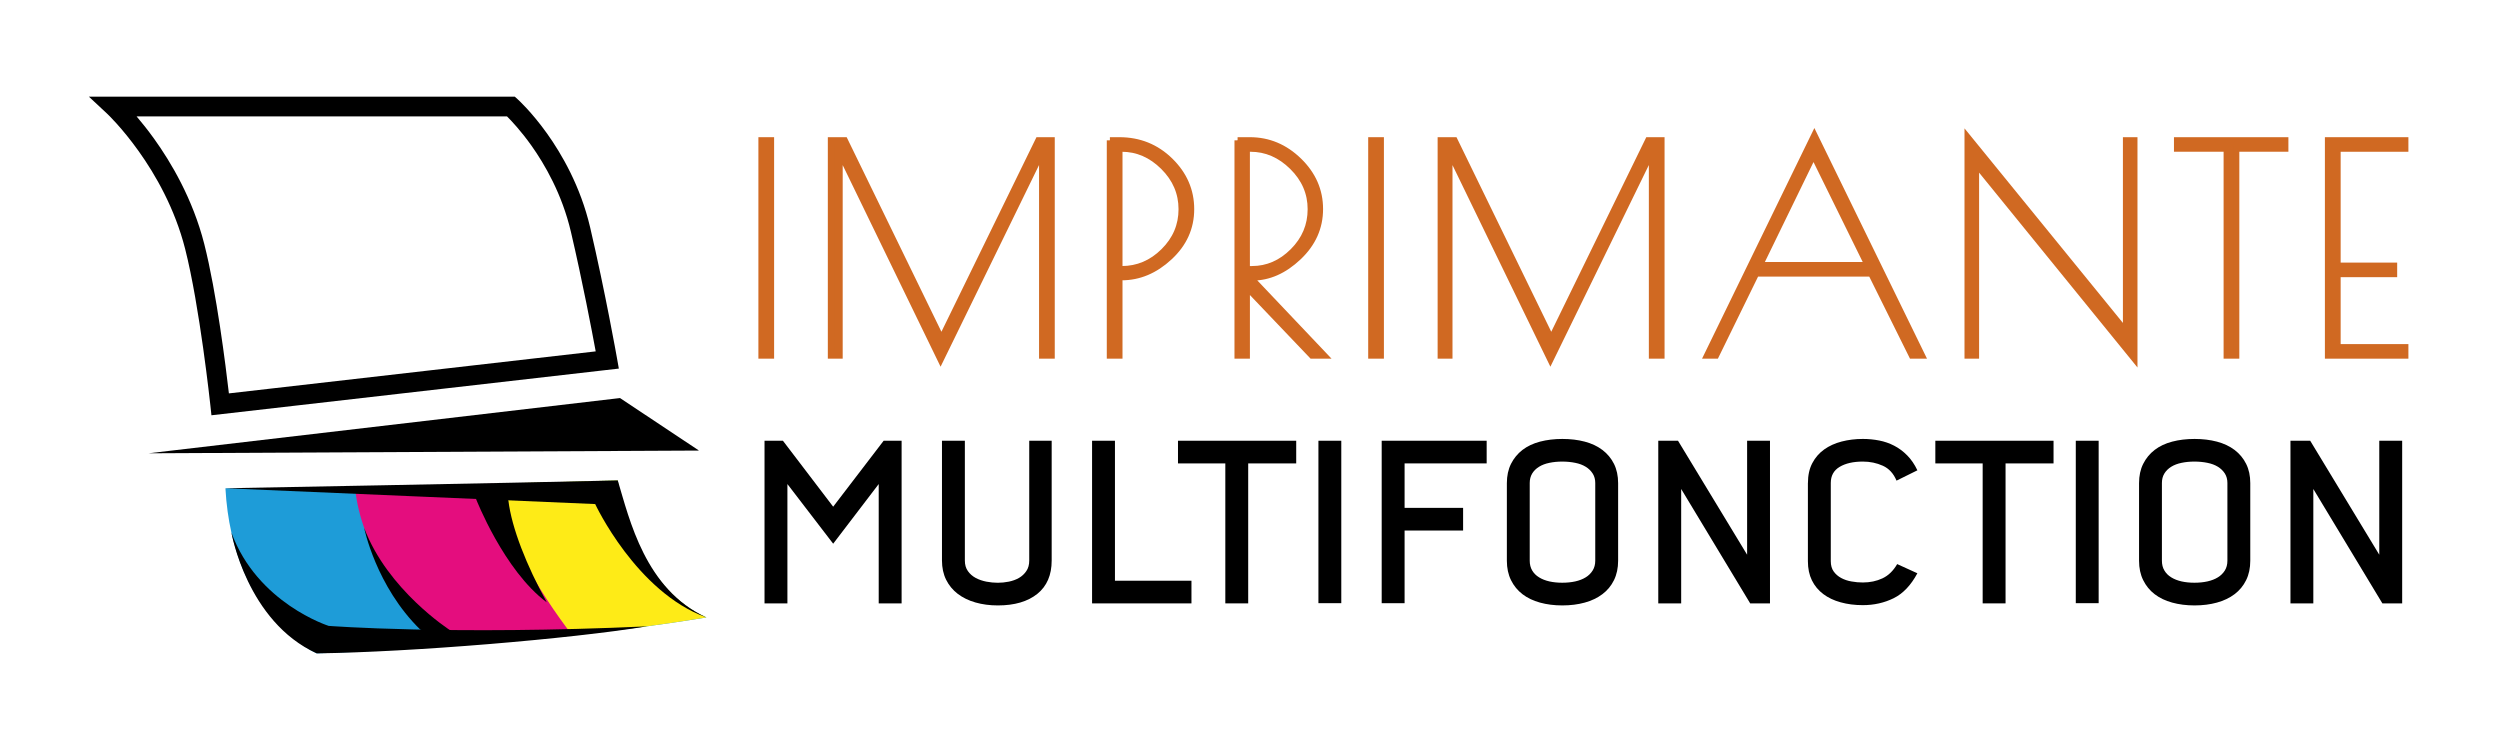 <?xml version="1.0" encoding="utf-8"?>
<!-- Generator: Adobe Illustrator 16.0.0, SVG Export Plug-In . SVG Version: 6.00 Build 0)  -->
<!DOCTYPE svg PUBLIC "-//W3C//DTD SVG 1.1//EN" "http://www.w3.org/Graphics/SVG/1.1/DTD/svg11.dtd">
<svg version="1.1" id="Calque_1" xmlns="http://www.w3.org/2000/svg" xmlns:xlink="http://www.w3.org/1999/xlink" x="0px" y="0px"
	 width="200px" height="60px" viewBox="0 0 200 60" enable-background="new 0 0 200 60" xml:space="preserve">
<g>
	<path fill="#D06922" stroke="#D06922" stroke-width="0.5" stroke-miterlimit="10" d="M60.922,11.225h0.757v17.218h-0.757V11.225z"
		/>
	<path fill="#D06922" stroke="#D06922" stroke-width="0.5" stroke-miterlimit="10" d="M84.131,11.225v17.218h-0.757V12.121
		l-8.127,16.644l-8.082-16.644v16.323h-0.689V11.225h1.102l7.736,15.886l7.76-15.886H84.131z"/>
	<path fill="#D06922" stroke="#D06922" stroke-width="0.5" stroke-miterlimit="10" d="M88.792,11.225h0.757
		c1.591,0,2.945,0.548,4.063,1.641c1.116,1.095,1.675,2.384,1.675,3.868c0,1.485-0.577,2.764-1.733,3.834
		c-1.155,1.072-2.43,1.607-3.822,1.607H89.55v6.268h-0.757V11.225z M89.55,21.533h0.183c1.286,0,2.408-0.474,3.364-1.423
		c0.958-0.949,1.435-2.073,1.435-3.375c0-1.3-0.486-2.433-1.458-3.398c-0.972-0.964-2.086-1.446-3.34-1.446H89.55V21.533z"/>
	<path fill="#D06922" stroke="#D06922" stroke-width="0.5" stroke-miterlimit="10" d="M99.007,11.225h0.987
		c1.485,0,2.789,0.548,3.915,1.641c1.125,1.095,1.687,2.38,1.687,3.857c0,1.477-0.571,2.759-1.721,3.845
		c-1.148,1.087-2.381,1.63-3.696,1.63h-0.162l5.924,6.245h-0.986l-5.212-5.464v5.464h-0.735V11.225z M99.742,21.533h0.414
		c1.238,0,2.334-0.474,3.283-1.423c0.95-0.949,1.422-2.073,1.422-3.375c0-1.3-0.49-2.433-1.469-3.398
		c-0.979-0.964-2.099-1.446-3.351-1.446h-0.299V21.533z"/>
	<path fill="#D06922" stroke="#D06922" stroke-width="0.5" stroke-miterlimit="10" d="M109.706,11.225h0.757v17.218h-0.757V11.225z"
		/>
	<path fill="#D06922" stroke="#D06922" stroke-width="0.5" stroke-miterlimit="10" d="M132.915,11.225v17.218h-0.757V12.121
		l-8.127,16.644l-8.082-16.644v16.323h-0.689V11.225h1.103l7.737,15.886l7.76-15.886H132.915z"/>
	<path fill="#D06922" stroke="#D06922" stroke-width="0.5" stroke-miterlimit="10" d="M145.15,10.812l8.61,17.632h-0.805
		l-3.26-6.566h-9.205l-3.215,6.566h-0.712L145.15,10.812z M145.079,12.396l-4.29,8.815h8.631L145.079,12.396z"/>
	<path fill="#D06922" stroke="#D06922" stroke-width="0.5" stroke-miterlimit="10" d="M170.083,11.225h0.665v17.47l-12.671-15.588
		v15.336h-0.667V10.972l12.673,15.565V11.225z"/>
	<path fill="#D06922" stroke="#D06922" stroke-width="0.5" stroke-miterlimit="10" d="M182.822,11.225v0.666h-3.926v16.553h-0.758
		V11.891h-3.971v-0.666H182.822z"/>
	<path fill="#D06922" stroke="#D06922" stroke-width="0.5" stroke-miterlimit="10" d="M186.242,11.225h6.18v0.666h-5.42v9.367h4.522
		v0.666h-4.522v5.854h5.42v0.666h-6.18V11.225z"/>
</g>
<g>
	<path d="M70.692,35.259h1.437v13.012h-1.832v-9.547l-3.643,4.773l-3.661-4.773v9.547h-1.831V35.259h1.472l4.02,5.277L70.692,35.259
		z"/>
	<path d="M82.34,35.259h1.794v9.586c0,1.16-0.383,2.046-1.148,2.664c-0.766,0.615-1.819,0.925-3.159,0.925
		c-0.646,0-1.242-0.079-1.786-0.235c-0.544-0.155-1.017-0.384-1.418-0.689c-0.401-0.307-0.711-0.683-0.933-1.13
		c-0.222-0.449-0.332-0.962-0.332-1.534v-9.586h1.831v9.586c0,0.335,0.081,0.615,0.242,0.84c0.162,0.23,0.371,0.413,0.628,0.551
		c0.257,0.137,0.541,0.233,0.853,0.295c0.311,0.059,0.615,0.089,0.915,0.089c0.287,0,0.58-0.03,0.879-0.089
		c0.299-0.062,0.568-0.158,0.808-0.295c0.239-0.138,0.436-0.32,0.592-0.551c0.156-0.225,0.233-0.505,0.233-0.84V35.259z"/>
	<path d="M87.365,35.259h1.831v11.199h6.121v1.813h-7.951V35.259z"/>
	<path d="M103.697,35.259v1.814h-3.841v11.197h-1.83V37.073h-3.787v-1.814H103.697z"/>
	<path d="M105.474,35.259h1.829v12.995h-1.829V35.259z"/>
	<path d="M118.933,37.073h-6.566v3.554h4.681v1.813h-4.681v5.814h-1.832V35.259h8.398V37.073z"/>
	<path d="M120.549,44.861v-6.209c0-0.588,0.111-1.1,0.332-1.544c0.222-0.442,0.528-0.813,0.916-1.114
		c0.391-0.298,0.858-0.52,1.403-0.663s1.142-0.215,1.79-0.215c0.647,0,1.244,0.071,1.789,0.215c0.547,0.144,1.017,0.365,1.411,0.663
		c0.397,0.301,0.707,0.672,0.928,1.114c0.22,0.444,0.332,0.956,0.332,1.544v6.209c0,0.586-0.112,1.103-0.332,1.552
		c-0.221,0.45-0.53,0.823-0.928,1.122c-0.395,0.298-0.864,0.523-1.411,0.673c-0.545,0.15-1.142,0.226-1.789,0.226
		c-0.648,0-1.245-0.075-1.79-0.226c-0.545-0.149-1.013-0.375-1.403-0.673c-0.388-0.299-0.694-0.672-0.916-1.122
		C120.66,45.964,120.549,45.447,120.549,44.861z M122.378,44.857c0,0.301,0.067,0.563,0.198,0.783s0.313,0.405,0.548,0.547
		c0.232,0.146,0.508,0.253,0.825,0.326c0.317,0.07,0.661,0.105,1.031,0.105c0.372,0,0.717-0.035,1.041-0.105
		c0.324-0.073,0.601-0.18,0.835-0.326c0.234-0.142,0.418-0.326,0.556-0.547c0.139-0.221,0.208-0.482,0.208-0.783v-6.22
		c0-0.289-0.069-0.541-0.208-0.758c-0.138-0.214-0.321-0.395-0.556-0.538c-0.234-0.145-0.511-0.249-0.835-0.313
		c-0.324-0.066-0.669-0.101-1.041-0.101c-0.37,0-0.714,0.034-1.031,0.101c-0.317,0.064-0.593,0.169-0.825,0.313
		c-0.234,0.144-0.417,0.324-0.548,0.538c-0.131,0.217-0.198,0.469-0.198,0.758V44.857z"/>
	<path d="M134.494,39.118v9.152h-1.832V35.259h1.579l5.528,9.118v-9.118h1.83v13.012h-1.583L134.494,39.118z"/>
	<path d="M144.634,38.652c0-0.624,0.116-1.156,0.35-1.599c0.231-0.441,0.55-0.809,0.95-1.096c0.401-0.285,0.867-0.498,1.399-0.635
		c0.534-0.138,1.098-0.207,1.696-0.207c0.442,0,0.878,0.042,1.303,0.125c0.425,0.082,0.824,0.221,1.201,0.416
		c0.378,0.195,0.724,0.453,1.041,0.774c0.317,0.32,0.59,0.717,0.817,1.195l-1.669,0.826c-0.24-0.573-0.605-0.97-1.095-1.192
		c-0.491-0.222-1.023-0.333-1.599-0.333c-0.766,0-1.386,0.142-1.857,0.423c-0.472,0.283-0.708,0.71-0.708,1.287v6.256
		c0,0.335,0.077,0.611,0.233,0.828c0.154,0.215,0.356,0.389,0.601,0.521c0.245,0.131,0.521,0.226,0.824,0.276
		c0.307,0.057,0.609,0.082,0.907,0.082c0.575,0,1.097-0.109,1.571-0.332c0.472-0.222,0.864-0.602,1.176-1.14l1.615,0.735
		c-0.515,0.959-1.146,1.623-1.895,1.994c-0.746,0.368-1.571,0.556-2.468,0.556c-0.646,0-1.237-0.076-1.775-0.227
		c-0.539-0.146-1.003-0.368-1.392-0.662c-0.388-0.292-0.692-0.658-0.907-1.095c-0.215-0.438-0.321-0.947-0.321-1.536V38.652z"/>
	<path d="M164.283,35.259v1.814h-3.839v11.197h-1.831V37.073h-3.786v-1.814H164.283z"/>
	<path d="M166.063,35.259h1.829v12.995h-1.829V35.259z"/>
	<path d="M171.124,44.861v-6.209c0-0.588,0.109-1.1,0.332-1.544c0.222-0.442,0.525-0.813,0.916-1.114
		c0.391-0.298,0.855-0.52,1.403-0.663c0.545-0.144,1.142-0.215,1.79-0.215c0.647,0,1.243,0.071,1.789,0.215
		c0.544,0.144,1.017,0.365,1.411,0.663c0.396,0.301,0.704,0.672,0.925,1.114c0.223,0.444,0.332,0.956,0.332,1.544v6.209
		c0,0.586-0.109,1.103-0.332,1.552c-0.221,0.45-0.529,0.823-0.925,1.122c-0.395,0.298-0.867,0.523-1.411,0.673
		c-0.546,0.15-1.142,0.226-1.789,0.226c-0.648,0-1.245-0.075-1.79-0.226c-0.548-0.149-1.013-0.375-1.403-0.673
		c-0.391-0.299-0.694-0.672-0.916-1.122C171.233,45.964,171.124,45.447,171.124,44.861z M172.953,44.857
		c0,0.301,0.064,0.563,0.198,0.783c0.131,0.221,0.313,0.405,0.546,0.547c0.234,0.146,0.509,0.253,0.825,0.326
		c0.316,0.07,0.662,0.105,1.033,0.105s0.717-0.035,1.041-0.105c0.321-0.073,0.601-0.18,0.835-0.326
		c0.231-0.142,0.418-0.326,0.556-0.547c0.137-0.221,0.205-0.482,0.205-0.783v-6.22c0-0.289-0.068-0.541-0.205-0.758
		c-0.138-0.214-0.324-0.395-0.556-0.538c-0.234-0.145-0.514-0.249-0.835-0.313c-0.324-0.066-0.67-0.101-1.041-0.101
		s-0.717,0.034-1.033,0.101c-0.316,0.064-0.591,0.169-0.825,0.313c-0.232,0.144-0.415,0.324-0.546,0.538
		c-0.134,0.217-0.198,0.469-0.198,0.758V44.857z"/>
	<path d="M185.066,39.118v9.152h-1.829V35.259h1.579l5.526,9.118v-9.118h1.832v13.012h-1.583L185.066,39.118z"/>
</g>
<path d="M16.915,33.222l-0.085-0.79c-0.008-0.079-0.853-7.937-2.02-12.525C13.163,13.433,8.622,9.141,8.576,9.101L7.109,7.732
	h34.072l0.225,0.202c0.045,0.04,1.111,1.003,2.359,2.749c1.146,1.604,2.674,4.208,3.446,7.507c1.217,5.213,2.14,10.418,2.149,10.47
	l0.147,0.827L16.915,33.222z M10.927,9.312c0.414,0.484,0.898,1.089,1.413,1.805c1.317,1.834,3.08,4.781,4,8.399
	c0.987,3.88,1.725,9.818,1.972,11.955l29.344-3.361c-0.308-1.667-1.06-5.612-1.982-9.559c-0.708-3.029-2.112-5.43-3.166-6.912
	c-0.838-1.176-1.594-1.976-1.947-2.327H10.927z"/>
<polygon points="49.601,31.844 55.918,36.045 11.873,36.264 "/>
<path fill="#1E9CD8" d="M49.421,38.434c0,0,1.227,8.377,7.093,10.962c-14.809,2.442-31.176,2.873-31.176,2.873
	s-6.737-2.863-7.304-13.209C28.349,39.106,49.421,38.434,49.421,38.434z"/>
<path fill="#FEEB17" d="M45.748,50.837c3.511-0.378,7.183-0.851,10.766-1.441c-5.866-2.585-7.093-10.962-7.093-10.962
	s-4.923,0.131-9.798,0.261C40.006,41.332,42.555,46.915,45.748,50.837z"/>
<path fill="#E40D7E" d="M36.034,51.634c3.243-0.218,5.679-0.361,9.753-0.802c-2.783-3.655-5.162-7.682-6.164-12.138
	c-3.757,0.1-6.851,0.19-11.226,0.269C28.861,43.886,32.301,48.534,36.034,51.634z"/>
<path d="M18.034,39.06c0,0,22.695-0.418,31.387-0.626c0.939,3.13,2.208,8.729,7.093,10.962c-5.616-2.019-8.899-9.071-8.899-9.071
	L18.034,39.06z"/>
<path d="M18.511,42.599c0,0,1.238,7.13,6.827,9.67c7.633-0.1,20.249-1.154,26.431-2.161c-15.729,0.715-25.474-0.037-25.474-0.037
	S20.578,48.264,18.511,42.599z"/>
<path d="M38.083,39.916c0,0,2.228,5.72,5.656,8.27c-1.604-2.939-2.803-5.926-3.07-8.158C39.862,39.355,38.083,39.916,38.083,39.916z
	"/>
<path d="M29.132,42.23c0,0,0.939,4.666,4.489,8.137c1.719,0.671,2.365,0.036,2.365,0.036S31.001,47.205,29.132,42.23z"/>
</svg>
